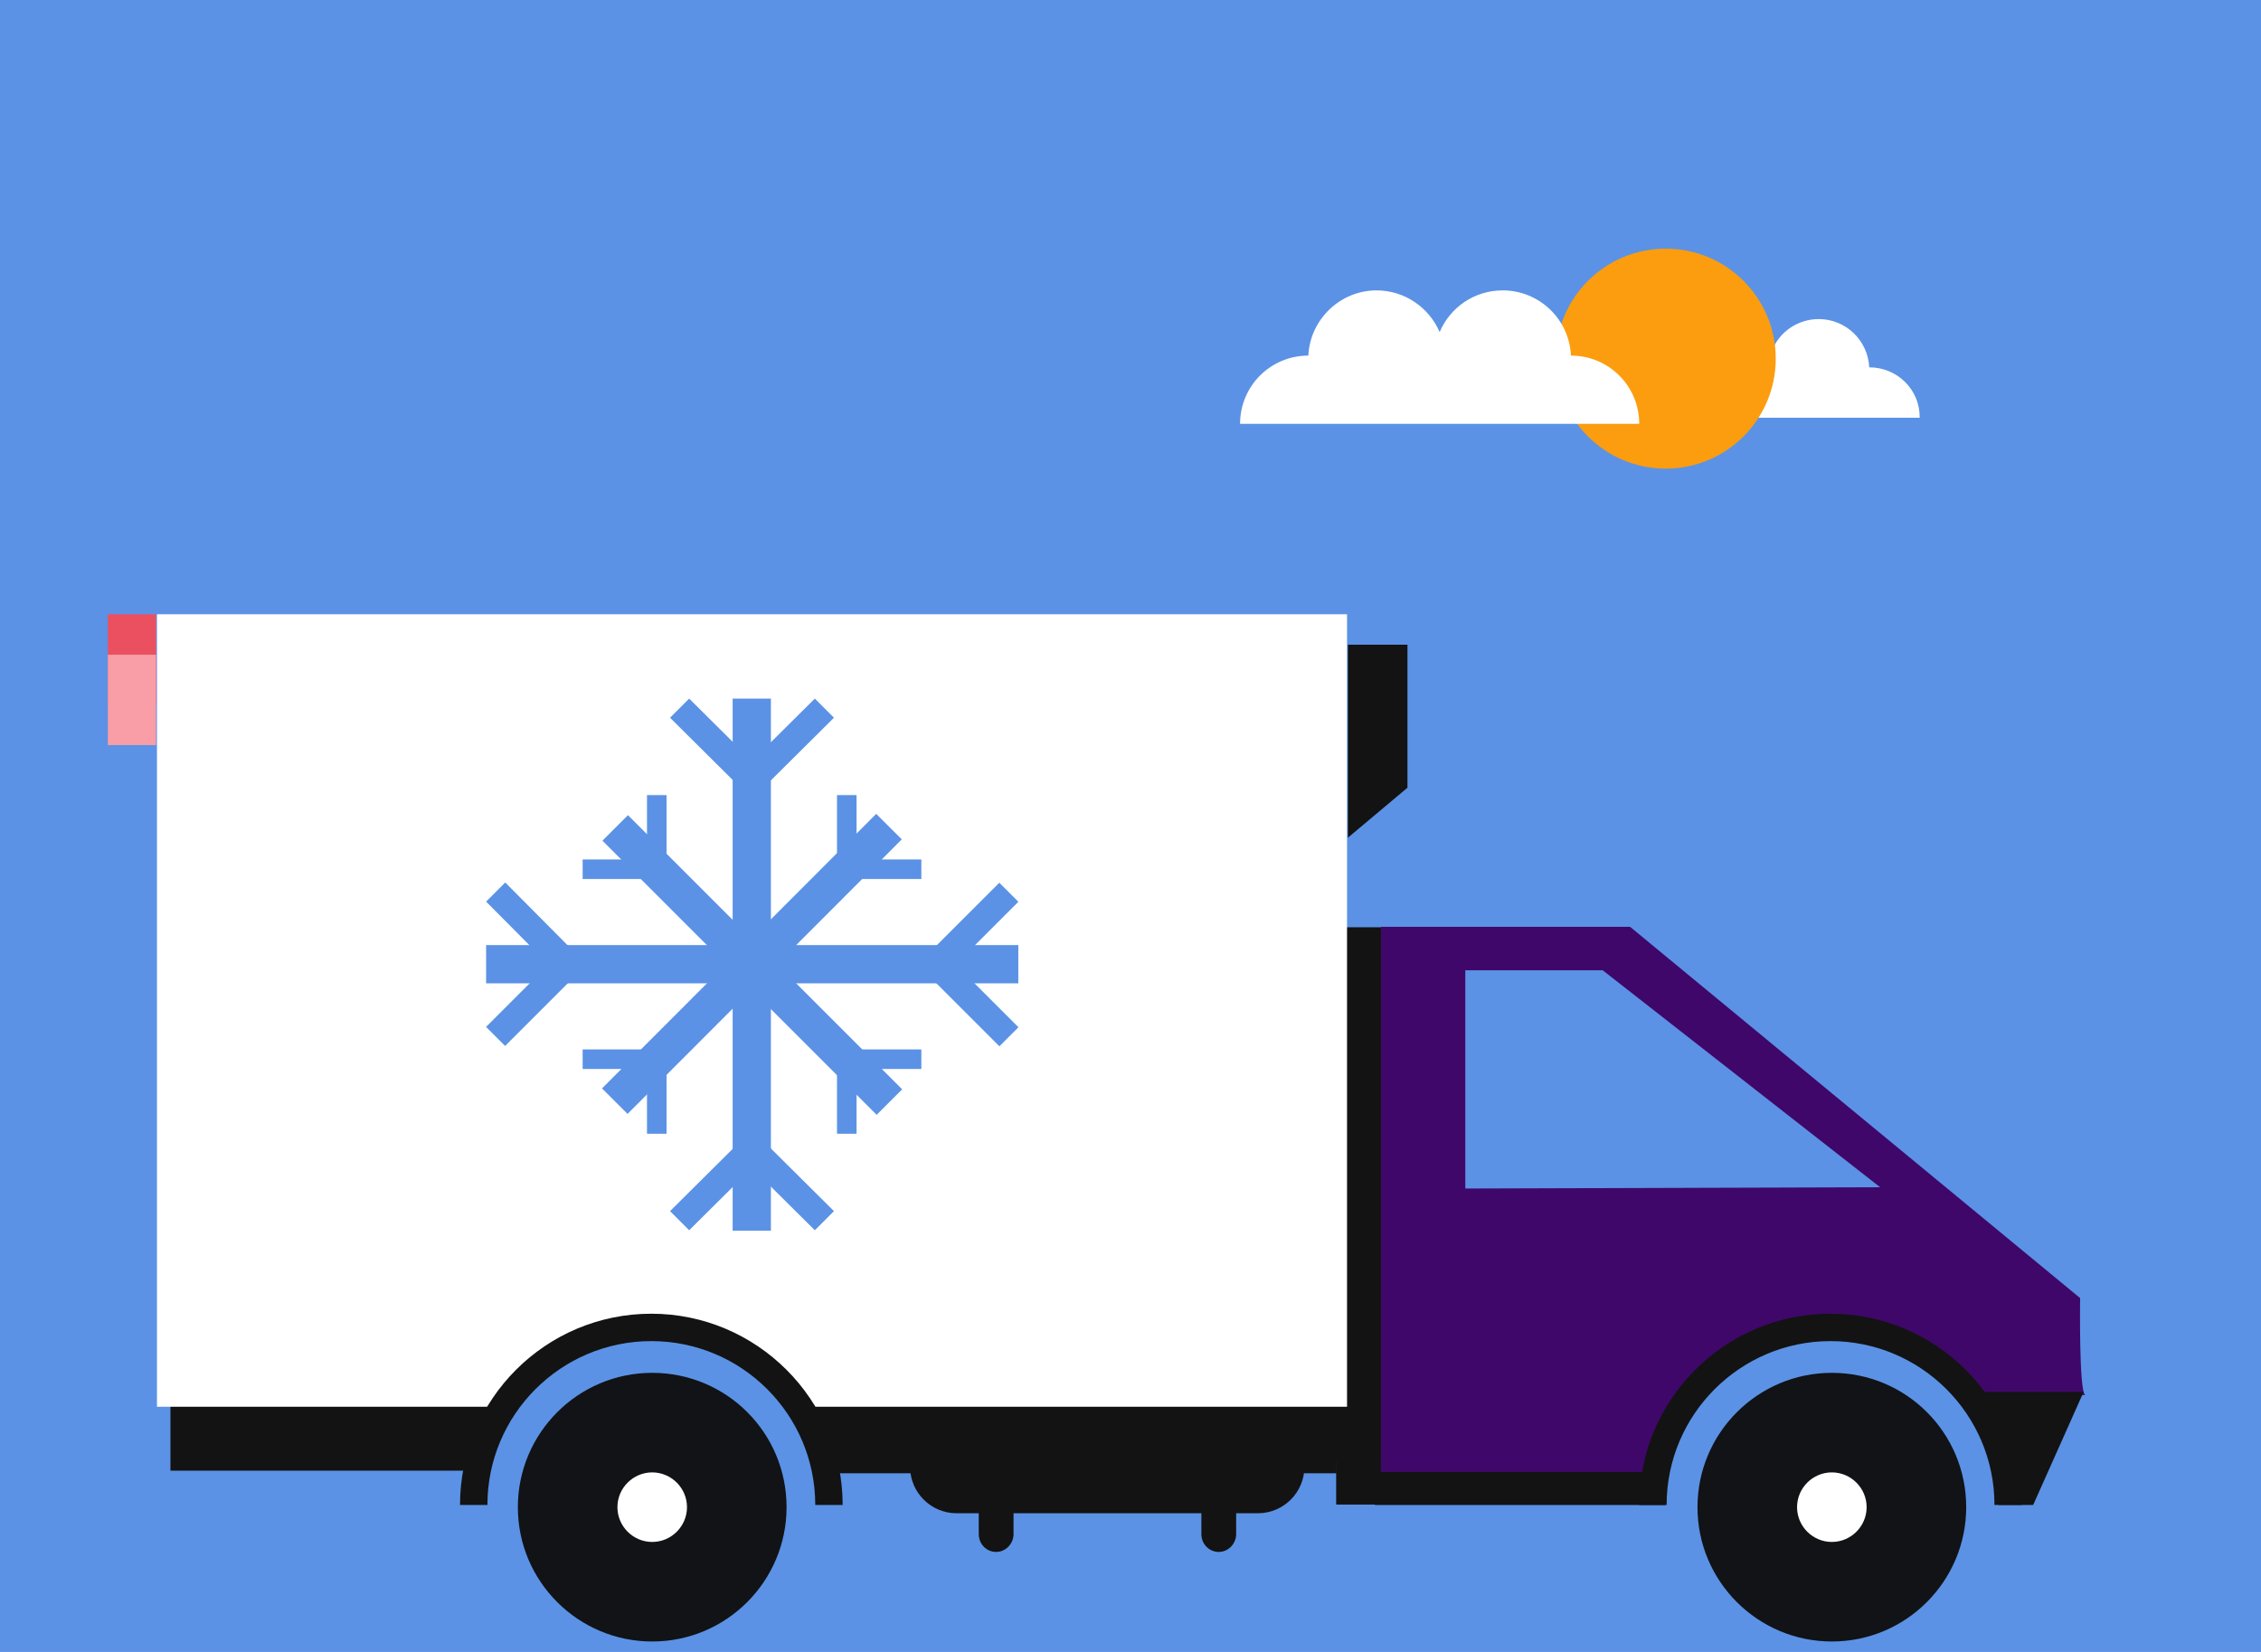 <?xml version="1.0" encoding="utf-8"?>
<!DOCTYPE svg PUBLIC "-//W3C//DTD SVG 1.1//EN" "http://www.w3.org/Graphics/SVG/1.1/DTD/svg11.dtd">
<svg version="1.1" xmlns="http://www.w3.org/2000/svg" xmlns:xlink="http://www.w3.org/1999/xlink" x="0px" y="0px" width="520px"
	 height="100%" viewBox="0 0 520 380" enable-background="new 0 0 520 380" xml:space="preserve" preserveAspectRatio="none">
<g id="FONDS">
	<rect fill="#5B92E5" width="520" height="380"/>
</g>
<g id="ILLUS">
	<g>
		<g>
			<path fill="#FCA709" d="M126.7,217.5c0.3,0,1.8-0.6,1-0.6C127.4,216.9,126,217.5,126.7,217.5L126.7,217.5z"/>
		</g>
	</g>
	<rect x="307.3" y="213.3" fill="#131313" width="12.4" height="132.8"/>
	<path fill="#3F076A" d="M478.4,298.6l-103.5-85.4h-57.3v125.3l0.1,5.5h62.5c0.1-0.3,0.3-0.5,0.4-0.7c2.7-20,19.8-35.4,40.5-35.4
		c11.8,0,22.4,5,29.9,13h28.6C478.1,320.4,478.4,298.6,478.4,298.6z"/>
	<polygon fill="#131313" points="479.2,320.2 467.6,346.2 459.7,346.2 455.5,320.2 	"/>
	<polygon fill="#5B92E5" points="368.6,223.2 337,223.2 337,273.4 432.4,273.1 	"/>
	<rect x="316.2" y="338.6" fill="#131313" width="66.8" height="7.6"/>
	<path fill="#131313" d="M465,346.2h-6.3c0-20.8-16.9-37.7-37.7-37.7c-20.8,0-37.7,16.9-37.7,37.7H377c0-24.3,19.7-44,44-44
		C445.2,302.2,465,321.9,465,346.2z"/>
	<path fill="#131313" d="M300,337.4c0,5.9-4.8,10.7-10.7,10.7H220c-5.9,0-10.7-4.8-10.7-10.7l0,0c0-5.9,4.8-10.7,10.7-10.7h69.3
		C295.2,326.7,300,331.5,300,337.4L300,337.4z"/>
	<g>
		<path fill="#131313" d="M233.1,352.9c0,2.2-1.8,4.1-4,4.1l0,0c-2.2,0-4-1.8-4-4.1v-5c0-2.2,1.8-4,4-4l0,0c2.2,0,4,1.8,4,4V352.9z"
			/>
		<path fill="#131313" d="M284.3,352.9c0,2.2-1.8,4.1-4,4.1l0,0c-2.2,0-4-1.8-4-4.1v-5c0-2.2,1.8-4,4-4l0,0c2.2,0,4,1.8,4,4V352.9z"
			/>
	</g>
	<polygon fill="#131313" points="191.1,336.2 309,336.2 309,322.3 184.7,322.3 	"/>
	<polygon fill="#131313" points="107.7,338.3 39.2,338.3 39.2,322.3 114,322.3 	"/>
	<rect x="36.1" y="141.3" fill="#FFFFFF" width="273.7" height="182.3"/>
	<path fill="#5B92E5" d="M190.8,349.1h-82c0-22.6,18.4-41,41-41C172.4,308.1,190.8,326.5,190.8,349.1z"/>
	<rect x="189.9" y="335.4" fill="#131313" width="117.5" height="3.5"/>
	<path fill="#131313" d="M193.8,346.2h-6.3c0-20.8-16.9-37.7-37.7-37.7c-20.8,0-37.7,16.9-37.7,37.7h-6.3c0-24.3,19.7-44,44-44
		C174,302.2,193.8,321.9,193.8,346.2z"/>
	<path fill="#111316" d="M452.2,346.7c0,17-13.8,30.9-30.9,30.9c-17,0-30.9-13.8-30.9-30.9c0-17,13.8-30.9,30.9-30.9
		C438.4,315.8,452.2,329.6,452.2,346.7z"/>
	<path fill="#FFFFFF" d="M413.3,346.7c0-4.4,3.6-8,8-8s8,3.6,8,8c0,4.4-3.6,8-8,8S413.3,351.1,413.3,346.7z"/>
	<path fill="#111316" d="M180.9,346.7c0,17-13.8,30.9-30.9,30.9c-17,0-30.9-13.8-30.9-30.9c0-17,13.8-30.9,30.9-30.9
		C167.1,315.8,180.9,329.6,180.9,346.7z"/>
	<path fill="#FFFFFF" d="M142,346.7c0-4.4,3.6-8,8-8c4.4,0,8,3.6,8,8c0,4.4-3.6,8-8,8C145.6,354.7,142,351.1,142,346.7z"/>
	<polygon fill="#131313" points="310,192.7 310,148.3 323.7,148.3 323.7,181.2 	"/>
	<path fill="#FFFFFF" d="M429.9,84.5L429.9,84.5L429.9,84.5c-0.3-6.2-5.4-11.1-11.6-11.1c-4.8,0-9,2.9-10.7,7.1
		c-1.8-4.2-5.9-7.1-10.7-7.1c-6.3,0-11.4,4.9-11.6,11.1h0c-6.4,0-11.6,5.2-11.6,11.6h11.6h11.6h21.4h11.6h11.6
		C441.6,89.7,436.4,84.5,429.9,84.5z"/>
	<circle fill="#FC9D0F" cx="383.1" cy="82.5" r="25.3"/>
	<path fill="#FFFFFF" d="M361.3,81.8L361.3,81.8L361.3,81.8c-0.4-8.4-7.3-15-15.7-15c-6.5,0-12.1,3.9-14.5,9.6
		c-2.4-5.6-8-9.6-14.5-9.6c-8.4,0-15.3,6.7-15.7,15h0c-8.7,0-15.7,7-15.7,15.7H301h15.7h28.9h15.7H377C377,88.8,370,81.8,361.3,81.8
		z"/>
	<rect x="24.8" y="141.3" fill="#EB5060" width="11.1" height="20.8"/>
	<rect x="24.8" y="150.6" fill="#F99DA6" width="11.1" height="20.8"/>
	<g>
		<rect x="111.8" y="217.4" fill="#5B92E5" width="122.4" height="8.8"/>
		<g>
			
				<rect x="221.2" y="220" transform="matrix(-0.707 0.707 -0.707 -0.707 546.162 235.454)" fill="#5B92E5" width="6.2" height="21.6"/>
			
				<rect x="221.2" y="202.1" transform="matrix(-0.707 -0.707 0.707 -0.707 232.446 521.984)" fill="#5B92E5" width="6.2" height="21.6"/>
		</g>
		<g>
			<polygon fill="#5B92E5" points="116.2,203 111.8,207.4 127,222.7 131.4,218.3 			"/>
			
				<rect x="118.5" y="220" transform="matrix(0.707 0.707 -0.707 0.707 198.821 -18.372)" fill="#5B92E5" width="6.2" height="21.6"/>
		</g>
		<g>
			<rect x="168.5" y="160.7" fill="#5B92E5" width="8.8" height="122.4"/>
			<g>
				<polygon fill="#5B92E5" points="191.8,165.1 187.4,160.7 172.1,175.9 176.5,180.3 				"/>
				<polygon fill="#5B92E5" points="154.1,165.1 158.5,160.7 173.8,175.9 169.4,180.3 				"/>
			</g>
			<g>
				<polygon fill="#5B92E5" points="154.1,278.6 158.5,283 173.8,267.8 169.4,263.4 				"/>
				<polygon fill="#5B92E5" points="191.8,278.6 187.4,283 172.1,267.8 176.5,263.4 				"/>
			</g>
		</g>
		<g>
			
				<rect x="168.8" y="177.2" transform="matrix(-0.708 -0.707 0.707 -0.708 138.561 501.036)" fill="#5B92E5" width="8.3" height="89.2"/>
			<g>
				<rect x="196.2" y="197.7" fill="#5B92E5" width="15.7" height="4.5"/>
				<rect x="192.5" y="182.9" fill="#5B92E5" width="4.5" height="15.7"/>
			</g>
			<g>
				<rect x="134" y="241.4" fill="#5B92E5" width="15.7" height="4.5"/>
				<rect x="148.8" y="245.1" fill="#5B92E5" width="4.5" height="15.7"/>
			</g>
		</g>
		<g>
			
				<rect x="168.8" y="177.2" transform="matrix(-0.707 0.707 -0.707 -0.707 452.107 256.519)" fill="#5B92E5" width="8.3" height="89.2"/>
			<g>
				<rect x="148.8" y="182.9" fill="#5B92E5" width="4.5" height="15.7"/>
				<rect x="134" y="197.7" fill="#5B92E5" width="15.7" height="4.5"/>
			</g>
			<g>
				<rect x="192.5" y="245.1" fill="#5B92E5" width="4.5" height="15.7"/>
				<rect x="196.2" y="241.4" fill="#5B92E5" width="15.7" height="4.5"/>
			</g>
		</g>
	</g>
</g>
</svg>
